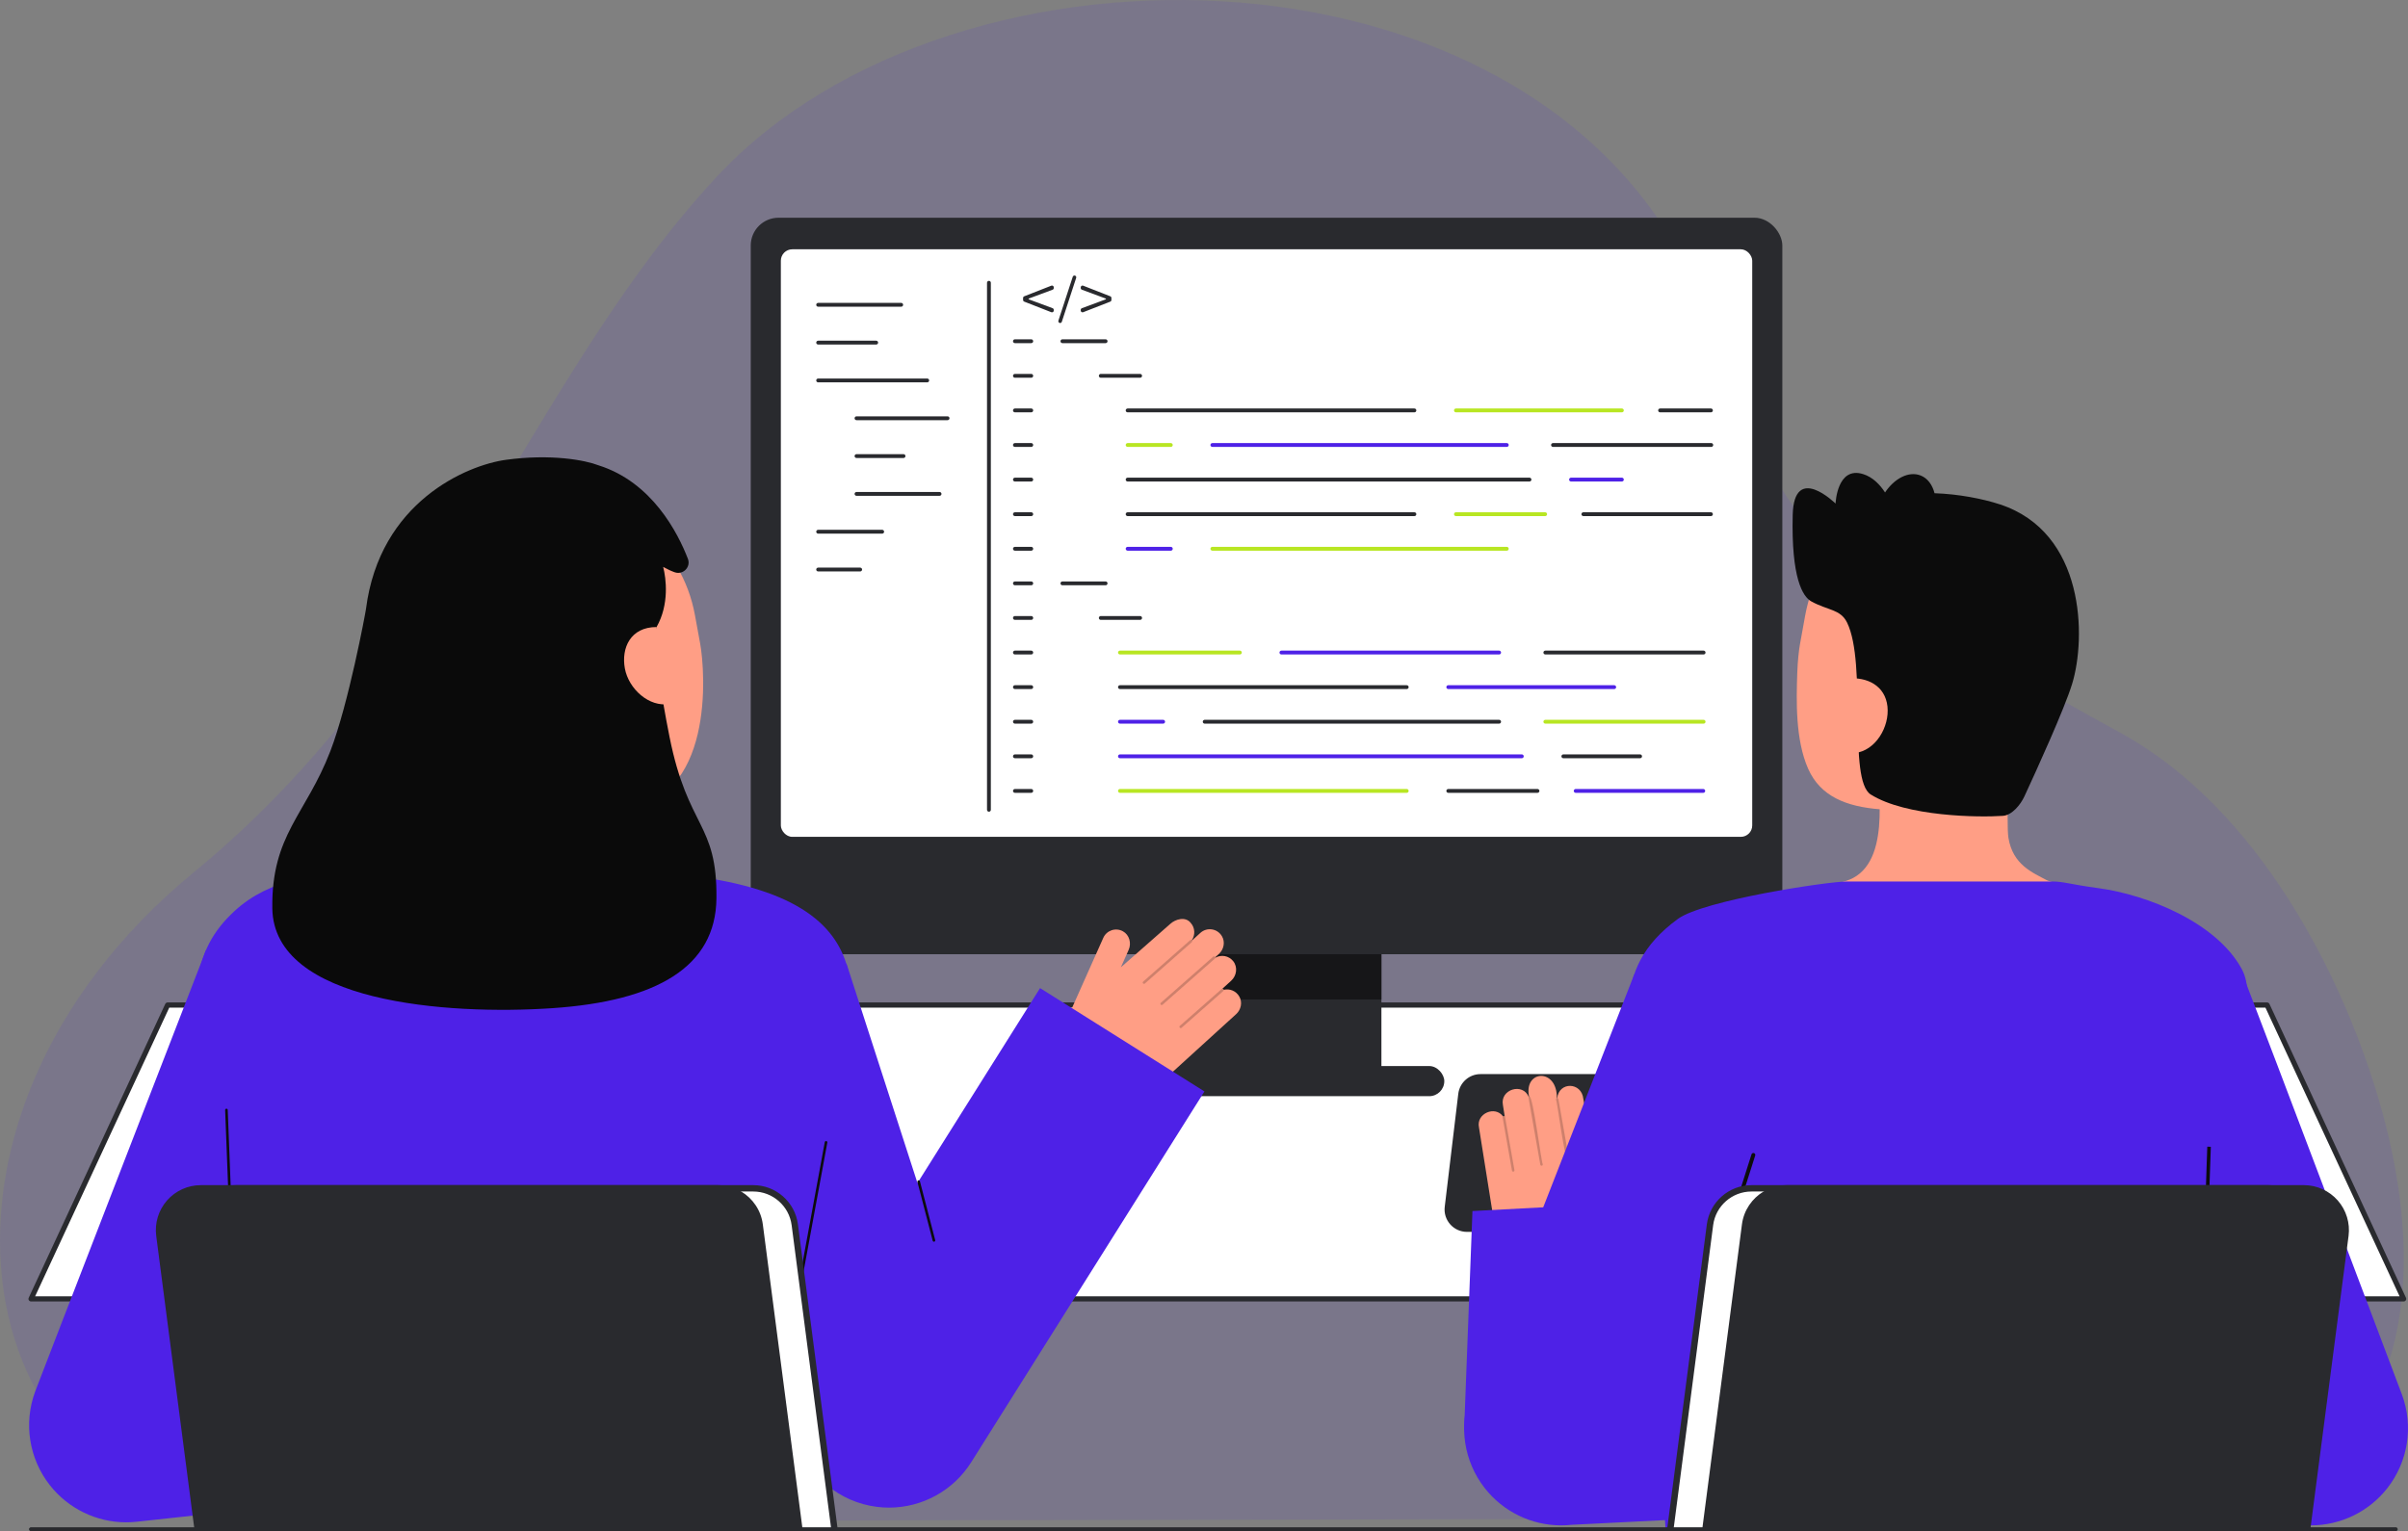 <svg id="Layer_2" data-name="Layer 2" xmlns="http://www.w3.org/2000/svg" viewBox="0 0 930.078 591.545" style="width: 100%; height: 100%;">
  <rect x="0" y="0" width="930.078" height="591.545" fill="#808080" stroke="none"/>
  <g id="Layer_2-2" data-name="Layer 2">
    <g>
      <path d="m831.1,586.477c86.882,0,113.353-71.659,88.322-159.417-14.156-49.629-46.89-114.529-100.369-143.9-146.347-80.373-126.624-84.232-162.853-169.781C597.06-26.275,369.649-31.664,276.728,68.408c-72.3,77.864-103.24,187.631-201.743,268.507-118.901,97.623-86.47,250.976,27.741,250.976l728.375-1.414Z" fill="#4E21E7" opacity=".1"></path>
      <g>
        <g>
          <polygon points="928.392 501.844 11.995 501.844 64.735 388.316 875.652 388.316 928.392 501.844" fill="#292a2e"></polygon>
          <polygon points="928.392 501.844 11.995 501.844 64.735 388.316 875.652 388.316 928.392 501.844" fill="#fff"></polygon>
          <path d="m928.392,502.844H11.995c-.342,0-.661-.175-.844-.464-.184-.289-.207-.651-.061-.961l52.741-113.527c.165-.351.518-.575.905-.575h810.916c.388,0,.74.224.905.575l52.741,113.527c.146.31.123.672-.061.961-.184.289-.502.464-.844.464Zm-914.823-2h913.248l-51.801-111.527H65.371l-51.801,111.527Z" fill="#292a2e"></path>
        </g>
        <g>
          <g>
            <rect x="444.82" y="350.307" width="88.746" height="67.092" fill="#292a2e"></rect>
            <rect x="444.82" y="350.308" width="88.747" height="35.842" fill="#0c0c0c" opacity=".64"></rect>
            <rect x="289.97" y="84.124" width="398.447" height="284.564" rx="10.736" ry="10.736" fill="#292a2e"></rect>
            <rect x="301.599" y="96.319" width="375.189" height="227.011" rx="4.407" ry="4.407" fill="#fff"></rect>
            <rect x="420.533" y="411.885" width="137.321" height="11.647" rx="5.824" ry="5.824" fill="#292a2e"></rect>
          </g>
          <g>
            <path d="m427.037,132.58h-16.685c-.409,0-.741-.331-.741-.741s.331-.741.741-.741h16.685c.409,0,.741.331.741.741s-.331.741-.741.741Z" fill="#292a2e"></path>
            <g>
              <path d="m398.319,132.58h-6.313c-.409,0-.741-.331-.741-.741s.331-.741.741-.741h6.313c.409,0,.741.331.741.741s-.331.741-.741.741Z" fill="#292a2e"></path>
              <path d="m398.319,145.945h-6.313c-.409,0-.741-.331-.741-.741s.331-.741.741-.741h6.313c.409,0,.741.331.741.741s-.331.741-.741.741Z" fill="#292a2e"></path>
              <path d="m398.319,159.31h-6.313c-.409,0-.741-.331-.741-.741s.331-.741.741-.741h6.313c.409,0,.741.331.741.741s-.331.741-.741.741Z" fill="#292a2e"></path>
              <path d="m398.319,172.675h-6.313c-.409,0-.741-.331-.741-.741s.331-.741.741-.741h6.313c.409,0,.741.331.741.741s-.331.741-.741.741Z" fill="#292a2e"></path>
              <path d="m398.319,186.039h-6.313c-.409,0-.741-.331-.741-.741s.331-.741.741-.741h6.313c.409,0,.741.331.741.741s-.331.741-.741.741Z" fill="#292a2e"></path>
              <path d="m398.319,199.404h-6.313c-.409,0-.741-.331-.741-.741s.331-.741.741-.741h6.313c.409,0,.741.331.741.741s-.331.741-.741.741Z" fill="#292a2e"></path>
              <path d="m398.319,212.769h-6.313c-.409,0-.741-.331-.741-.741s.331-.741.741-.741h6.313c.409,0,.741.331.741.741s-.331.741-.741.741Z" fill="#292a2e"></path>
              <path d="m398.319,226.133h-6.313c-.409,0-.741-.331-.741-.741s.331-.741.741-.741h6.313c.409,0,.741.331.741.741s-.331.741-.741.741Z" fill="#292a2e"></path>
              <path d="m398.319,239.498h-6.313c-.409,0-.741-.331-.741-.741s.331-.741.741-.741h6.313c.409,0,.741.331.741.741s-.331.741-.741.741Z" fill="#292a2e"></path>
              <path d="m398.319,252.863h-6.313c-.409,0-.741-.331-.741-.741s.331-.741.741-.741h6.313c.409,0,.741.331.741.741s-.331.741-.741.741Z" fill="#292a2e"></path>
              <path d="m398.319,266.227h-6.313c-.409,0-.741-.331-.741-.741s.331-.741.741-.741h6.313c.409,0,.741.331.741.741s-.331.741-.741.741Z" fill="#292a2e"></path>
              <path d="m398.319,279.592h-6.313c-.409,0-.741-.331-.741-.741s.331-.741.741-.741h6.313c.409,0,.741.331.741.741s-.331.741-.741.741Z" fill="#292a2e"></path>
              <path d="m398.319,292.957h-6.313c-.409,0-.741-.331-.741-.741s.331-.741.741-.741h6.313c.409,0,.741.331.741.741s-.331.741-.741.741Z" fill="#292a2e"></path>
              <path d="m398.319,306.321h-6.313c-.409,0-.741-.331-.741-.741s.331-.741.741-.741h6.313c.409,0,.741.331.741.741s-.331.741-.741.741Z" fill="#292a2e"></path>
            </g>
            <path d="m440.371,145.945h-15.203c-.409,0-.741-.331-.741-.741s.331-.741.741-.741h15.203c.409,0,.741.331.741.741s-.331.741-.741.741Z" fill="#292a2e"></path>
            <path d="m427.037,226.133h-16.685c-.409,0-.741-.331-.741-.741s.331-.741.741-.741h16.685c.409,0,.741.331.741.741s-.331.741-.741.741Z" fill="#292a2e"></path>
            <path d="m440.371,239.498h-15.203c-.409,0-.741-.331-.741-.741s.331-.741.741-.741h15.203c.409,0,.741.331.741.741s-.331.741-.741.741Z" fill="#292a2e"></path>
            <g>
              <path d="m546.308,159.31h-110.768c-.409,0-.741-.331-.741-.741s.331-.741.741-.741h110.768c.409,0,.741.331.741.741s-.331.741-.741.741Z" fill="#292a2e"></path>
              <path d="m626.446,159.31h-64.098c-.409,0-.741-.331-.741-.741s.331-.741.741-.741h64.098c.409,0,.741.331.741.741s-.331.741-.741.741Z" fill="#b8e622"></path>
              <path d="m660.845,159.31h-19.648c-.409,0-.741-.331-.741-.741s.331-.741.741-.741h19.648c.409,0,.741.331.741.741s-.331.741-.741.741Z" fill="#292a2e"></path>
            </g>
            <g>
              <path d="m590.757,186.039h-155.217c-.409,0-.741-.331-.741-.741s.331-.741.741-.741h155.217c.409,0,.741.331.741.741s-.331.741-.741.741Z" fill="#292a2e"></path>
              <path d="m626.446,186.039h-19.648c-.409,0-.741-.331-.741-.741s.331-.741.741-.741h19.648c.409,0,.741.331.741.741s-.331.741-.741.741Z" fill="#4E21E7"></path>
            </g>
            <g>
              <path d="m452.225,172.675h-16.685c-.409,0-.741-.331-.741-.741s.331-.741.741-.741h16.685c.409,0,.741.331.741.741s-.331.741-.741.741Z" fill="#b8e622"></path>
              <path d="m581.996,172.675h-113.731c-.409,0-.741-.331-.741-.741s.331-.741.741-.741h113.731c.409,0,.741.331.741.741s-.331.741-.741.741Z" fill="#4E21E7"></path>
              <path d="m660.974,172.675h-61.134c-.409,0-.741-.331-.741-.741s.331-.741.741-.741h61.134c.409,0,.741.331.741.741s-.331.741-.741.741Z" fill="#292a2e"></path>
            </g>
            <g>
              <path d="m546.308,199.404h-110.768c-.409,0-.741-.331-.741-.741s.331-.741.741-.741h110.768c.409,0,.741.331.741.741s-.331.741-.741.741Z" fill="#292a2e"></path>
              <path d="m596.813,199.404h-34.464c-.409,0-.741-.331-.741-.741s.331-.741.741-.741h34.464c.409,0,.741.331.741.741s-.331.741-.741.741Z" fill="#b8e622"></path>
              <path d="m660.845,199.404h-49.281c-.409,0-.741-.331-.741-.741s.331-.741.741-.741h49.281c.409,0,.741.331.741.741s-.331.741-.741.741Z" fill="#292a2e"></path>
            </g>
            <g>
              <path d="m452.225,212.769h-16.685c-.409,0-.741-.331-.741-.741s.331-.741.741-.741h16.685c.409,0,.741.331.741.741s-.331.741-.741.741Z" fill="#4E21E7"></path>
              <path d="m581.996,212.769h-113.731c-.409,0-.741-.331-.741-.741s.331-.741.741-.741h113.731c.409,0,.741.331.741.741s-.331.741-.741.741Z" fill="#b8e622"></path>
            </g>
            <g>
              <path d="m543.344,266.228h-110.768c-.409,0-.741-.331-.741-.741s.331-.741.741-.741h110.768c.409,0,.741.331.741.741s-.331.741-.741.741Z" fill="#292a2e"></path>
              <path d="m623.483,266.228h-64.098c-.409,0-.741-.331-.741-.741s.331-.741.741-.741h64.098c.409,0,.741.331.741.741s-.331.741-.741.741Z" fill="#4E21E7"></path>
            </g>
            <g>
              <path d="m478.895,252.863h-46.318c-.409,0-.741-.331-.741-.741s.331-.741.741-.741h46.318c.409,0,.741.331.741.741s-.331.741-.741.741Z" fill="#b8e622"></path>
              <path d="m579.033,252.863h-84.098c-.409,0-.741-.331-.741-.741s.331-.741.741-.741h84.098c.409,0,.741.331.741.741s-.331.741-.741.741Z" fill="#4E21E7"></path>
              <path d="m658.011,252.863h-61.134c-.409,0-.741-.331-.741-.741s.331-.741.741-.741h61.134c.409,0,.741.331.741.741s-.331.741-.741.741Z" fill="#292a2e"></path>
            </g>
            <g>
              <path d="m587.794,292.957h-155.217c-.409,0-.741-.331-.741-.741s.331-.741.741-.741h155.217c.409,0,.741.331.741.741s-.331.741-.741.741Z" fill="#4E21E7"></path>
              <path d="m633.483,292.957h-29.648c-.409,0-.741-.331-.741-.741s.331-.741.741-.741h29.648c.409,0,.741.331.741.741s-.331.741-.741.741Z" fill="#292a2e"></path>
            </g>
            <g>
              <path d="m449.261,279.592h-16.685c-.409,0-.741-.331-.741-.741s.331-.741.741-.741h16.685c.409,0,.741.331.741.741s-.331.741-.741.741Z" fill="#4E21E7"></path>
              <path d="m579.033,279.592h-113.731c-.409,0-.741-.331-.741-.741s.331-.741.741-.741h113.731c.409,0,.741.331.741.741s-.331.741-.741.741Z" fill="#292a2e"></path>
              <path d="m658.011,279.592h-61.134c-.409,0-.741-.331-.741-.741s.331-.741.741-.741h61.134c.409,0,.741.331.741.741s-.331.741-.741.741Z" fill="#b8e622"></path>
            </g>
            <g>
              <path d="m543.344,306.322h-110.768c-.409,0-.741-.331-.741-.741s.331-.741.741-.741h110.768c.409,0,.741.331.741.741s-.331.741-.741.741Z" fill="#b8e622"></path>
              <path d="m593.85,306.322h-34.464c-.409,0-.741-.331-.741-.741s.331-.741.741-.741h34.464c.409,0,.741.331.741.741s-.331.741-.741.741Z" fill="#292a2e"></path>
              <path d="m657.882,306.322h-49.281c-.409,0-.741-.331-.741-.741s.331-.741.741-.741h49.281c.409,0,.741.331.741.741s-.331.741-.741.741Z" fill="#4E21E7"></path>
            </g>
            <path d="m381.97,313.622c-.409,0-.741-.331-.741-.741V109.252c0-.409.331-.741.741-.741s.741.331.741.741v203.63c0,.409-.331.741-.741.741Z" fill="#292a2e"></path>
            <g>
              <path d="m348.086,118.505h-32.081c-.409,0-.741-.331-.741-.741s.331-.741.741-.741h32.081c.409,0,.741.331.741.741s-.331.741-.741.741Z" fill="#292a2e"></path>
              <path d="m338.422,133.117h-22.417c-.409,0-.741-.331-.741-.741s.331-.741.741-.741h22.417c.409,0,.741.331.741.741s-.331.741-.741.741Z" fill="#292a2e"></path>
              <path d="m358.135,147.73h-42.13c-.409,0-.741-.331-.741-.741s.331-.741.741-.741h42.13c.409,0,.741.331.741.741s-.331.741-.741.741Z" fill="#292a2e"></path>
              <path d="m365.994,162.342h-35.173c-.409,0-.741-.331-.741-.741s.331-.741.741-.741h35.173c.409,0,.741.331.741.741s-.331.741-.741.741Z" fill="#292a2e"></path>
              <path d="m348.987,176.955h-18.166c-.409,0-.741-.331-.741-.741s.331-.741.741-.741h18.166c.409,0,.741.331.741.741s-.331.741-.741.741Z" fill="#292a2e"></path>
              <path d="m362.902,191.568h-32.081c-.409,0-.741-.331-.741-.741s.331-.741.741-.741h32.081c.409,0,.741.331.741.741s-.331.741-.741.741Z" fill="#292a2e"></path>
              <path d="m340.741,206.18h-24.737c-.409,0-.741-.331-.741-.741s.331-.741.741-.741h24.737c.409,0,.741.331.741.741s-.331.741-.741.741Z" fill="#292a2e"></path>
              <path d="m332.237,220.793h-16.233c-.409,0-.741-.331-.741-.741s.331-.741.741-.741h16.233c.409,0,.741.331.741.741s-.331.741-.741.741Z" fill="#292a2e"></path>
            </g>
            <g>
              <path d="m397.311,115.371v.267l9.26,3.437c.266.104.444.37.444.667v.252c0,.222-.103.444-.296.563-.193.133-.43.163-.653.074l-10.46-4.089c-.267-.104-.445-.37-.445-.652v-.756c0-.296.178-.548.445-.652l10.46-4.104c.089-.03.178-.044.267-.044.133,0,.267.044.386.119.192.133.296.341.296.578v.252c0,.296-.178.563-.444.652l-9.26,3.437Z" fill="#292a2e"></path>
              <path d="m415.669,107.355l-5.541,16.965c-.089.282-.356.489-.667.489-.222,0-.43-.104-.548-.282-.133-.178-.177-.4-.118-.622l5.541-16.95c.104-.296.37-.504.682-.504.223,0,.415.104.548.282.133.193.178.415.103.622Z" fill="#292a2e"></path>
              <path d="m429.276,115.134v.756c0,.282-.164.548-.43.652l-10.476,4.089c-.207.089-.444.059-.637-.074-.192-.119-.311-.341-.311-.563v-.252c0-.296.178-.563.459-.667l9.26-3.437v-.267l-9.26-3.437c-.281-.089-.459-.356-.459-.652v-.252c0-.237.119-.445.311-.578.119-.074.252-.119.385-.119.089,0,.178.015.252.044l10.476,4.104c.266.104.43.356.43.652Z" fill="#292a2e"></path>
            </g>
          </g>
        </g>
        <g>
          <path d="m48.743,588.172c-11.469,0-22.402-5.265-29.552-14.422-7.99-10.232-10.119-23.87-5.627-36.051,2.122-5.755,56.525-146.193,65.995-170.602l65.47,38.096c-5.325,13.725-24.618,65.745-40.118,107.651l25.75-2.799,8.105,68.561-85.966,9.346c-1.356.147-2.711.22-4.058.22Z" fill="#4E21E7"></path>
          <path id="h_3_sk" d="m262.888,337.895c-.23-.03-6.53,23.68-55.7,19.99-34.04-2.55-42.34-25.72-43.12-25.72,3.67-.78,9.63-1.59,11.26-2.46,5.36-2.88,9.265-6.386,11.23-13.91,1.537-5.884,2.32-28.536,2.32-39.9l52.38,11.77c-.73,12.82-5.84,42.54,12.07,47.8,2.98.87,6.19,1.67,9.56,2.43Z" fill="#ff9e85"></path>
          <path d="m239.445,312.869c-20.65,1.629-47.176-7.089-52.214-34.639l-4.546-24.859c-5.039-27.55,5.347-52.53,31.287-57.274h0c25.94-4.744,49.413,14.044,54.451,41.594l2.013,11.005c1.933,10.571,5.852,61.266-30.99,64.173Z" fill="#ff9e85"></path>
          <path id="b_1_b" d="m141.704,335.979c-18.556,1.377-37.477,3.386-51.131,16.027-16.444,15.224-19.423,33.943-8.933,85.457,9.026,44.325,5.446,63.694,11.484,145.486.178,2.41.559,7.393.559,7.393l198.502-.329s18.598-108.517,28.869-158.568c7.809-38.051,28.32-84.244-58.164-93.553-.23-.025-69.593-5.74-121.187-1.912Z" fill="#4E21E7"></path>
          <path d="m93.683,590.843c-.268,0-.489-.211-.5-.481l-6.221-161.475c-.01-.276.205-.508.48-.519.305-.018.509.205.52.48l6.221,161.475c.01.276-.205.508-.48.519-.007,0-.014,0-.02,0Z" fill="#0c0c0c"></path>
          <g>
            <path d="m412.196,393.633l13.946-31.283c1.284-2.88,4.771-4.089,7.591-2.526,2.5,1.385,3.358,4.586,2.194,7.196l-2.99,6.708,19.086-16.778c2.09-1.902,5.87-2.9,7.85-.416,1.733,1.903,1.852,4.702.445,6.731.021.018.047.029.063.052.015.016.02.037.032.054l3.222-2.934c2.485-2.262,6.5-1.782,8.328,1.266,1.339,2.232.744,5.131-1.18,6.884l-1.371,1.249c.018.057.026.115.023.174,2.251-1.262,5.182-.783,6.887,1.355,1.809,2.266,1.358,5.602-.786,7.554l-3.405,3.1c.155-.017.315.031.43.157.066.075.096.164.11.256,2.234-.542,4.73.354,6.028,2.634,1.264,2.22.64,5.048-1.248,6.768l-28.736,26.161c-8.224,7.487-20.168,9.235-30.192,4.42h0c-8.786-4.221-12.619-14.665-8.651-23.567l2.324-5.213Z" fill="#ff9e85"></path>
            <g fill="none" opacity=".2">
              <path d="m441.508,379.965c.184.199.494.216.698.036l18.131-15.979c.207-.183.227-.498.044-.706-.156-.208-.499-.227-.706-.044l-18.131,15.979c-.207.183-.227.498-.044.706l.008.009Z" fill="#0c0c0c"></path>
            </g>
            <g fill="none" opacity=".2">
              <path d="m448.335,388.155c.184.199.494.216.698.036l20.234-17.833c.207-.183.227-.498.044-.706-.168-.188-.499-.227-.706-.044l-20.234,17.833c-.207.183-.227.498-.044.706l.008.009Z" fill="#0c0c0c"></path>
            </g>
            <g fill="none" opacity=".2">
              <path d="m455.678,397.069c.184.199.494.216.698.036l16.14-14.224c.207-.183.227-.498.044-.706-.189-.205-.499-.227-.706-.044l-16.14,14.224c-.207.183-.227.498-.044.706l.008.009Z" fill="#0c0c0c"></path>
            </g>
          </g>
          <path d="m258.588,284.633c-3.556-17.867-5.187-29.788-4.998-42.365,5.009-8.786,3.692-18.869,2.553-23.227,1.788.975,3.197,1.634,4.489,2.078,3.222,1.106,6.289-2.046,5.062-5.224-3.876-10.036-13.839-29.538-34.406-36.073-5.177-2.015-18.395-4.56-35.947-2.153-14.928,2.047-48.726,16.209-53.983,57.637h-.002s0,.012-.001.024c-.174,1.374-6.707,36.544-13.751,54.858-9.469,24.619-22.763,32.269-22.426,60.673.434,36.537,67.604,41.401,108.119,38.668,40.515-2.733,63.131-16.055,63.424-42.386.328-29.502-11.018-26.762-18.133-62.51Z" fill="#0a0a0a"></path>
          <path d="m258.604,271.963c-7.883,1.442-15.816-5.823-17.257-13.706-1.442-7.883,2.151-15.99,12.244-15.99l5.013,29.696Z" fill="#ff9e85"></path>
          <path d="m343.391,582.495c-1.545,0-3.1-.096-4.658-.291-14.452-1.806-26.551-11.815-31.031-25.673l-52.102-161.134,71.362-23.074,27.404,84.754,47.353-75.305,63.491,39.923-90.082,143.26c-6.917,11-18.959,17.54-31.737,17.54Z" fill="#4E21E7"></path>
          <path d="m301.349,538.006c-.03,0-.061-.002-.092-.008-.271-.05-.451-.311-.401-.583l17.711-96.142c.051-.272.308-.454.583-.401.271.05.451.311.401.583l-17.711,96.142c-.045.241-.255.409-.491.409Z" fill="#0c0c0c"></path>
          <path d="m360.736,479.771c-.223,0-.426-.149-.484-.375l-5.899-22.726c-.069-.267.092-.54.358-.609.271-.071.541.092.61.358l5.899,22.726c.069.267-.092.54-.358.609-.042.011-.085.016-.126.016Z" fill="#0c0c0c"></path>
        </g>
        <path d="m762.121,475.96h-195.505c-5.188,0-9.21-4.533-8.593-9.684l5.23-43.652c.521-4.35,4.211-7.625,8.593-7.625h190.275c4.78,0,8.654,3.875,8.654,8.654v43.652c0,4.78-3.875,8.654-8.654,8.654Z" fill="#292a2e"></path>
        <g>
          <path d="m619.501,476.37l8.361-32.085c.77-2.954-1.137-5.976-4.213-6.498-5.949-1.124-6.674,7.072-7.801,10.995l-4.293-24.223c-.656-6.534-9.44-6.748-10.089-.238-.048-.005-.093,0-.136.023.207-11.896-12.967-10.978-10.712-.55-.048.032-.089.072-.122.118-2.203-5.768-11.218-3.07-9.998,3.05,0,0,.701,4.402.701,4.402-.163-.179-.485-.201-.658-.015-3.025-4.283-10.441-1.142-9.296,4.221,0,0,5.918,37.15,5.918,37.15,3.378,24.03,38.733,32.092,42.339,3.65Z" fill="#ff9e85"></path>
          <g fill="none" opacity=".2">
            <path d="m605.596,448.318c-1.303-.123-4.08-22.729-4.603-23.436-.045-.263.13-.514.394-.56.244-.063.515.13.561.393l4.053,23.041c.047.267-.136.522-.404.562Z" fill="#0c0c0c"></path>
          </g>
          <g fill="none" opacity=".2">
            <path d="m595.483,450.386c-.259.039-.504-.135-.549-.395l-4.523-25.714c-.046-.263.13-.514.393-.561,1.327-.121,4.555,25.566,5.085,26.108.046.266-.137.521-.405.562Z" fill="#0c0c0c"></path>
          </g>
          <g fill="none" opacity=".2">
            <path d="m584.543,452.689c-.259.039-.504-.135-.549-.395l-3.608-20.512c-.046-.263.13-.514.393-.561.267-.041.514.13.561.393l3.608,20.512c.047.267-.136.522-.404.562Z" fill="#0c0c0c"></path>
          </g>
        </g>
        <g>
          <g>
            <path d="m322.303,590.843H89.893l-14.77-113.48c-.98-7.48,3.32-14.31,9.83-17,1.9-.79,3.98-1.23,6.18-1.23h199.83c8.12,0,14.97,6.02,16.02,14.06l15.32,117.65Z" fill="#fff"></path>
            <path d="m308.193,473.043c-1.12-8.63-8.53-15.14-17.23-15.14H91.133c-2.22,0-4.39.43-6.41,1.23-.86.34-1.7.75-2.49,1.23-1.54.92-2.94,2.07-4.15,3.45-3.3,3.76-4.82,8.76-4.18,13.71l14.76,113.32h2.47l-14.79-113.63c-.56-4.26.75-8.55,3.58-11.77,2.83-3.23,6.92-5.08,11.21-5.08h199.83c7.47,0,13.83,5.59,14.8,12.99l15.3,117.49h2.48l-15.35-117.8Z" fill="#292a2e"></path>
          </g>
          <g>
            <path d="m308.743,590.843H76.333l-14.77-113.48c-1.26-9.66,6.26-18.23,16.01-18.23h199.83c2.18,0,4.27.43,6.18,1.23,5.2,2.15,9.07,6.95,9.83,12.83l15.33,117.65Z" fill="#292a2e"></path>
            <path d="m294.633,473.043c-.7-5.43-3.9-10.02-8.34-12.68-.79-.47-1.62-.89-2.49-1.23-1.99-.79-4.15-1.23-6.4-1.23H77.573c-5,0-9.76,2.16-13.06,5.91-3.29,3.76-4.82,8.76-4.17,13.71l14.75,113.32h2.48l-14.79-113.63c-.56-4.26.75-8.55,3.58-11.77,2.83-3.23,6.92-5.08,11.21-5.08h199.83c7.47,0,13.83,5.59,14.8,12.99l15.3,117.49h2.48l-15.35-117.8Z" fill="#292a2e"></path>
          </g>
        </g>
        <g>
          <g>
            <path id="sk" d="m703.232,342.853c.229-.03,2.774,42.19,51.821,38.509,33.955-2.544,46.062-38.569,46.84-38.569-3.661-.778-9.826-1.91-11.452-2.777-5.347-2.873-12.962-5.862-14.686-16.246-.993-5.984.692-36.601.173-42.656l-51.121,11.633c.728,12.788,5.825,42.434-12.04,47.681-2.973.868-6.175,1.666-9.536,2.424Z" fill="#ff9e85"></path>
            <g>
              <path d="m726.246,312.694c20.584,1.589,47.007-7.146,51.982-34.613l4.489-24.784c4.975-27.467-5.418-52.347-31.28-57.031h0c-25.862-4.684-49.225,14.081-54.2,41.549l-1.987,10.972c-.409,2.259-.906,6.354-1.073,11.424-.333,10.115-.799,25.501,4.206,36.803,4.725,10.67,14.713,14.666,27.864,15.681Z" fill="#ff9e85"></path>
              <path d="m772.407,194.858c-6.587-2.151-15.906-3.98-25.201-4.288-.83-3.265-2.676-5.803-5.393-6.864-4.522-1.767-10.046,1.079-13.721,6.562-2.044-3.132-4.812-5.954-8.482-7.096-10.125-3.153-10.627,11.392-10.627,11.392,0,0-16.053-15.841-16.555,4.363-.606,24.445,3.884,31.614,7.161,33.424,6.472,3.574,11.292,2.97,13.853,8.228,7.756,15.923.154,60.775,9.129,66.39,13.75,8.604,41.913,8.9,51.061,8.247,3.518-.252,6.81-4.33,8.291-7.53,4.784-10.333,15.454-33.756,18.424-43.444,5.481-17.878,5.067-58.605-27.94-69.383Z" fill="#0c0c0c"></path>
              <path d="m716.428,290.946c7.941-.862,13.455-10.056,12.594-17.996s-7.774-11.621-15.715-10.759l-3.514,5.765-.191,23.732,6.827-.741Z" fill="#ff9e85"></path>
            </g>
            <g>
              <g>
                <path d="m849.069,584.221l.246.014s-.178-4.74-.246-.014Z" fill="#333"></path>
                <path d="m632.721,436.273c1.55,18.212,9.091,131.838,10.582,154.271h205.418c1.16-20.233,6.371-108.705,10.772-148.27,4.201-37.755,12.442-56.658,6.401-67.819-9.871-18.243-36.845-28.784-55.238-31.274-11.232-1.52-13.546-2.61-18.124-2.61-32.947,0-78.861,0-79.091,0-7.521,0-55.549,7.247-65.394,14.485-27.252,20.036-18.617,42.623-15.326,81.218Z" fill="#4E21E7"></path>
              </g>
              <path d="m892.58,589.354c11.47,0,22.404-5.265,29.555-14.423,7.99-10.233,10.12-23.872,5.628-36.054-2.122-5.755-51.874-137.502-61.345-161.913l-70.132,28.416c5.325,13.726,24.62,65.751,40.122,107.661l-25.753-2.799-8.106,74.567,85.974,4.326c1.357.147,2.711.22,4.058.22Z" fill="#4E21E7"></path>
              <rect x="776.921" y="516.119" width="147.573" height="1.366" transform="translate(305.119 1349.34) rotate(-88.04)" fill="#0c0c0c"></rect>
            </g>
          </g>
          <path d="m603.007,589.354c-11.47,0-22.404-5.265-29.555-14.423-7.99-10.233-10.12-23.872-5.628-36.054,2.122-5.755,53.958-138.083,63.429-162.494l68.048,28.997c-5.325,13.726-24.62,65.751-40.122,107.661l25.753-2.799,8.106,74.567-85.974,4.326c-1.357.147-2.711.22-4.058.22Z" fill="#4E21E7"></path>
          <path d="m659.019,504.296c-.075,0-.151-.011-.227-.035-.395-.125-.613-.547-.488-.942l18.207-57.317c.126-.395.547-.611.942-.488.395.125.613.547.488.942l-18.207,57.317c-.102.319-.396.523-.715.523Z" fill="#0c0c0c"></path>
        </g>
        <g>
          <g>
            <path d="m892.34,477.363l-14.78,113.48h-232.4l15.32-117.65c1.05-8.04,7.9-14.06,16.01-14.06h199.83c2.2,0,4.29.44,6.19,1.23,6.51,2.7,10.8,9.52,9.83,17Z" fill="#fff"></path>
            <path d="m889.38,463.813c-1.21-1.38-2.61-2.53-4.15-3.45-.8-.48-1.63-.89-2.5-1.23-2.02-.8-4.19-1.23-6.41-1.23h-199.83c-8.7,0-16.1,6.51-17.23,15.14l-15.34,117.8h2.48l15.3-117.49c.96-7.4,7.32-12.99,14.79-12.99h199.83c4.3,0,8.38,1.85,11.21,5.08,2.84,3.22,4.14,7.51,3.59,11.77l-14.8,113.63h2.48l14.75-113.32c.65-4.95-.87-9.95-4.17-13.71Z" fill="#292a2e"></path>
          </g>
          <g>
            <path d="m905.9,477.363l-14.78,113.48h-232.4l15.32-117.65c.77-5.88,4.63-10.67,9.83-12.83,1.91-.8,4-1.23,6.18-1.23h199.84c9.74,0,17.27,8.57,16.01,18.23Z" fill="#292a2e"></path>
            <path d="m902.94,463.813c-3.3-3.75-8.06-5.91-13.05-5.91h-199.84c-2.25,0-4.41.43-6.39,1.23-.87.34-1.7.76-2.49,1.23-4.45,2.66-7.64,7.25-8.35,12.68l-15.34,117.8h2.48l15.3-117.49c.96-7.4,7.32-12.99,14.79-12.99h199.84c4.29,0,8.37,1.85,11.21,5.08,2.83,3.22,4.13,7.51,3.58,11.77l-14.79,113.63h2.47l14.76-113.32c.64-4.95-.88-9.95-4.18-13.71Z" fill="#292a2e"></path>
          </g>
        </g>
        <g>
          <path d="m11.95,591.545h913.419c.388,0,.702-.314.702-.702,0-.388-.314-.702-.702-.702H11.95c-.388,0-.702.314-.702.702s.314.702.702.702Z" fill="#292a2e"></path>
          <g fill="none" opacity=".65">
            <path d="m11.95,591.545h913.419c.388,0,.702-.314.702-.702,0-.388-.314-.702-.702-.702H11.95c-.388,0-.702.314-.702.702s.314.702.702.702Z" fill="#292a2e"></path>
          </g>
        </g>
        <polygon points="565.509 552.459 568.725 467.908 613.15 465.557 617.192 552.459 565.509 552.459" fill="#4E21E7"></polygon>
      </g>
    </g>
  </g>
</svg>